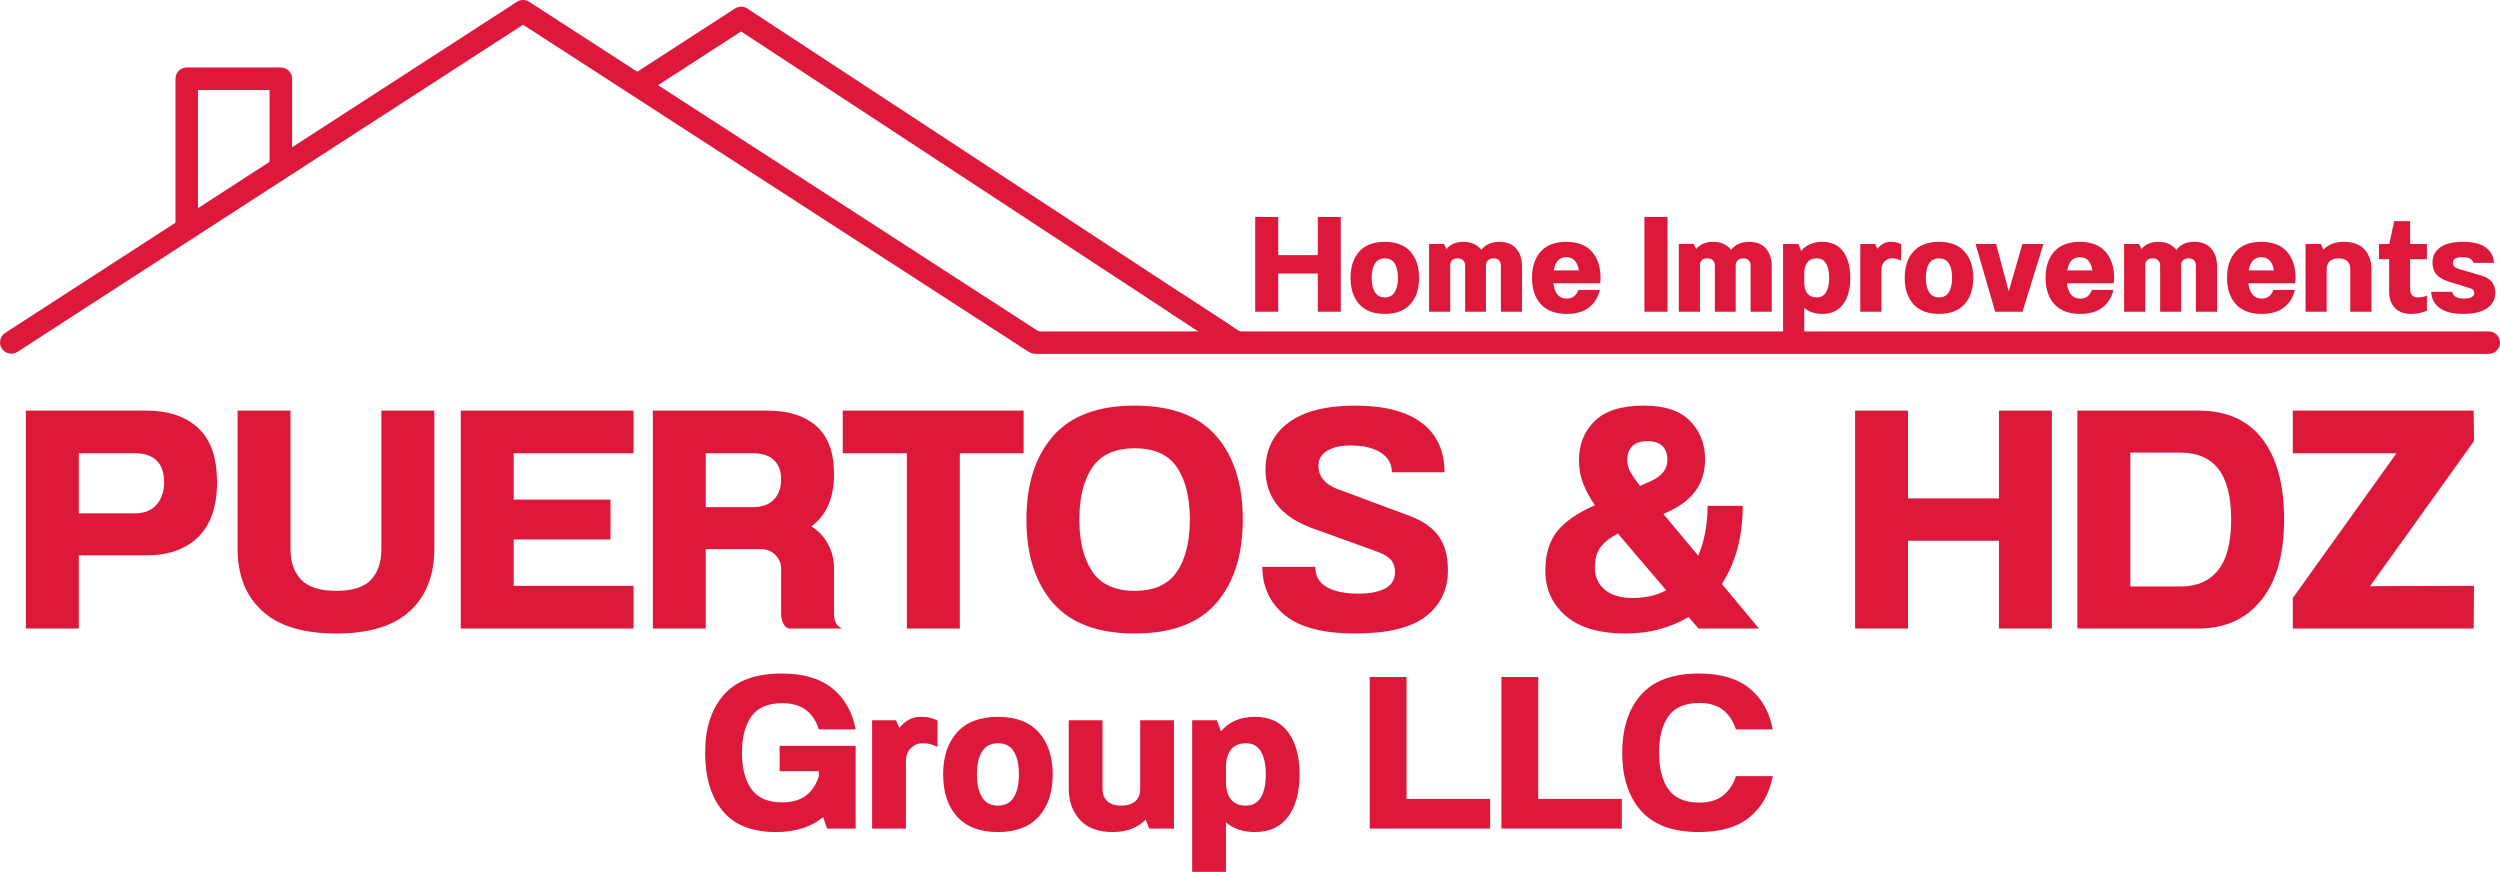 <?xml version="1.0" encoding="UTF-8" standalone="no"?>
<svg xmlns="http://www.w3.org/2000/svg" xmlns:svg="http://www.w3.org/2000/svg" width="5901.133" zoomAndPan="magnify" viewBox="0 0 4425.85 1543.532" height="2058.043" preserveAspectRatio="xMidYMid" version="1.2" id="svg81">
  <defs id="defs1"></defs>
  <g id="g126">
    <path style="fill:#dd183b;fill-opacity:1;stroke:none" d="M 45.806,726.906 H 259.103 c 38.945,0 69.531,10.289 91.75,30.859 22.227,20.574 33.344,52.539 33.344,95.891 0,42.992 -11.117,75.324 -33.344,97 -22.219,21.68 -52.805,32.516 -91.75,32.516 H 139.51 V 1112.688 H 45.806 Z m 93.703,181.859 h 99.75 c 16.164,0 28.75,-5.051 37.75,-15.156 9,-10.102 13.5,-23.422 13.5,-39.953 0,-17.27 -4.5,-30.129 -13.5,-38.578 -9,-8.445 -21.586,-12.672 -37.75,-12.672 h -99.75 z m 0,0" id="path1"></path>
    <path style="fill:#dd183b;fill-opacity:1;stroke:none" d="m 420.566,726.906 h 93.703 v 244.688 c 0,23.523 6.332,41.805 19,54.844 12.676,13.043 33.348,19.562 62.016,19.562 28.656,0 49.133,-6.519 61.438,-19.562 12.312,-13.039 18.469,-31.32 18.469,-54.844 v -244.688 h 93.688 v 244.688 c 0,46.668 -14.328,83.32 -42.984,109.953 -28.656,26.637 -72.195,39.953 -130.609,39.953 -58.43,0 -102.156,-13.316 -131.188,-39.953 -29.023,-26.633 -43.531,-63.285 -43.531,-109.953 z m 0,0" id="path2"></path>
    <path style="fill:#dd183b;fill-opacity:1;stroke:none" d="m 815.729,726.906 h 305.875 v 75.5 H 909.416 v 82.109 H 1080.822 V 955.062 H 909.416 v 82.125 h 212.188 v 75.5 H 815.729 Z m 0,0" id="path4"></path>
    <path style="fill:#dd183b;fill-opacity:1;stroke:none" d="M 1249.453,802.406 V 897.75 h 84.328 c 15.426,0 27.457,-4.406 36.094,-13.219 8.633,-8.82 12.953,-20.766 12.953,-35.828 0,-15.062 -4.32,-26.539 -12.953,-34.438 -8.637,-7.906 -20.668,-11.859 -36.094,-11.859 z m 0,169.75 V 1112.688 H 1155.765 V 726.906 h 202.812 c 37.102,0 66.035,9.188 86.797,27.562 20.758,18.367 31.141,46.652 31.141,84.859 0,21.68 -3.492,40.234 -10.469,55.672 -6.98,15.43 -16.902,27.734 -29.766,36.922 12.5,7.711 22.328,18.09 29.484,31.141 7.164,13.043 10.75,27.465 10.75,43.266 v 81.562 c 0,5.512 1.098,10.469 3.297,14.875 2.207,4.406 5.883,7.715 11.031,9.922 h -94.234 c -4.418,-1.102 -7.82,-4.223 -10.203,-9.359 -2.387,-5.144 -3.578,-10.289 -3.578,-15.438 v -81.016 c 0,-9.551 -3.402,-17.723 -10.203,-24.516 -6.793,-6.801 -14.965,-10.203 -24.516,-10.203 z m 0,0" id="path6"></path>
    <path style="fill:#dd183b;fill-opacity:1;stroke:none" d="m 1491.948,726.906 h 320.203 v 75.5 h -112.984 v 310.281 h -93.688 V 802.406 h -113.531 z m 0,0" id="path8"></path>
    <path style="fill:#dd183b;fill-opacity:1;stroke:none" d="m 2008.889,718.078 c 65.039,0 113.176,18.008 144.406,54.016 31.227,36.012 46.844,85.246 46.844,147.703 0,62.461 -15.617,111.695 -46.844,147.703 -31.23,36 -79.367,54 -144.406,54 -65.031,0 -113.258,-18 -144.672,-54 -31.406,-36.008 -47.109,-85.242 -47.109,-147.703 0,-62.457 15.703,-111.691 47.109,-147.703 31.414,-36.008 79.641,-54.016 144.672,-54.016 z m 0,75.516 c -34.531,0 -59.516,11.211 -74.953,33.625 -15.43,22.406 -23.141,53.266 -23.141,92.578 0,38.949 7.711,69.719 23.141,92.313 15.438,22.594 40.422,33.891 74.953,33.891 34.539,0 59.438,-11.297 74.688,-33.891 15.25,-22.594 22.875,-53.363 22.875,-92.313 0,-39.312 -7.625,-70.172 -22.875,-92.578 -15.25,-22.414 -40.148,-33.625 -74.688,-33.625 z m 0,0" id="path10"></path>
    <path style="fill:#dd183b;fill-opacity:1;stroke:none" d="m 2399.089,718.078 c 51.801,0 91.113,10.199 117.938,30.594 26.82,20.387 40.234,49.5 40.234,87.344 h -93.141 c 0,-14.688 -6.524,-26.254 -19.562,-34.703 -13.043,-8.457 -30.953,-12.688 -53.734,-12.688 -17.273,0 -31.055,3.125 -41.344,9.375 -10.281,6.242 -15.422,15.242 -15.422,27 0,17.637 10.285,30.867 30.859,39.688 l 131.719,49.047 c 23.145,8.812 40.047,20.844 50.703,36.094 10.656,15.25 15.984,34.82 15.984,58.703 0,35.273 -13.137,62.918 -39.406,82.938 -26.273,20.023 -67.883,30.031 -124.828,30.031 -56.586,0 -98.106,-10.836 -124.562,-32.516 -26.449,-21.676 -39.672,-50.148 -39.672,-85.422 h 93.688 c 0,16.168 6.797,28.109 20.391,35.828 13.594,7.719 32.332,11.578 56.219,11.578 20.207,0 36.004,-3.125 47.391,-9.375 11.395,-6.25 17.094,-15.988 17.094,-29.219 0,-7.707 -2.023,-14.316 -6.062,-19.828 -4.043,-5.508 -11.578,-10.473 -22.609,-14.891 l -123.438,-44.641 c -26.461,-10.656 -45.938,-24.523 -58.438,-41.609 -12.492,-17.082 -18.734,-36.828 -18.734,-59.234 0,-35.645 13.5,-63.57 40.5,-83.781 27.008,-20.207 66.422,-30.312 118.234,-30.312 z m 0,0" id="path12"></path>
    <path style="fill:#dd183b;fill-opacity:1;stroke:none" d="" id="path14"></path>
    <path style="fill:#dd183b;fill-opacity:1;stroke:none" d="m 2910.519,718.078 c 36.738,0 63.926,9.094 81.562,27.281 17.645,18.188 26.469,40.695 26.469,67.516 0,22.418 -5.793,41.34 -17.375,56.766 -11.574,15.43 -28.746,28.105 -51.516,38.031 l -4.969,2.203 61.734,73.844 c 5.133,-11.75 9.172,-25.062 12.109,-39.938 2.945,-14.883 4.422,-30.961 4.422,-48.234 h 62.266 c 0,54.012 -12.309,100.121 -36.922,138.328 l 65.594,78.812 H 3006.972 l -17.641,-20.391 c -15.43,9.188 -32.422,16.352 -50.984,21.484 -18.555,5.144 -38.668,7.719 -60.344,7.719 -46.656,0 -82.023,-10.375 -106.094,-31.125 -24.062,-20.758 -36.094,-47.492 -36.094,-80.203 0,-28.289 6.703,-51.16 20.109,-68.609 13.414,-17.445 35.922,-33.156 67.516,-47.125 -8.812,-12.852 -15.703,-25.617 -20.672,-38.297 -4.961,-12.676 -7.438,-26.363 -7.438,-41.062 0,-28.289 9.274,-51.531 27.828,-69.719 18.562,-18.188 47.68,-27.281 87.359,-27.281 z m -7.156,142.188 15.984,-7.156 c 21.676,-8.82 32.516,-21.863 32.516,-39.125 0,-10.289 -2.945,-18.375 -8.828,-24.25 -5.875,-5.883 -14.695,-8.828 -26.453,-8.828 -12.125,0 -21.125,3.031 -27,9.094 -5.875,6.062 -8.812,14.059 -8.812,23.984 0,8.086 2.016,15.617 6.047,22.594 4.039,6.98 9.555,14.875 16.547,23.688 z m 46.297,184.641 -85.438,-100.313 c -14.699,7.719 -25.172,16.078 -31.422,25.078 -6.242,9 -9.359,20.668 -9.359,35 0,16.168 5.785,29.211 17.359,39.125 11.57,9.918 28.195,14.875 49.875,14.875 10.656,0 20.941,-1.098 30.859,-3.297 9.926,-2.207 19.301,-5.695 28.125,-10.469 z m 0,0" id="path16"></path>
    <path style="fill:#dd183b;fill-opacity:1;stroke:none" d="" id="path18"></path>
    <path style="fill:#dd183b;fill-opacity:1;stroke:none" d="m 3284.17,726.906 h 93.703 V 882.312 h 160.922 V 726.906 h 93.688 v 385.781 h -93.688 V 957.266 h -160.922 v 155.422 h -93.703 z m 0,0" id="path20"></path>
    <path style="fill:#dd183b;fill-opacity:1;stroke:none" d="m 3677.668,726.906 h 214.391 c 49.602,0 87.266,16.719 112.984,50.156 25.719,33.43 38.578,81.008 38.578,142.734 0,61.719 -13.508,109.297 -40.516,142.734 -27,33.438 -64.016,50.156 -111.047,50.156 H 3677.668 Z m 93.703,74.391 v 236.984 h 89.281 c 28.656,0 50.695,-9.641 66.125,-28.922 15.438,-19.289 23.156,-49.145 23.156,-89.563 0,-40.414 -7.539,-70.27 -22.609,-89.562 -15.062,-19.289 -37.289,-28.938 -66.672,-28.938 z m 0,0" id="path22"></path>
    <path style="fill:#dd183b;fill-opacity:1;stroke:none" d="m 4059.053,726.906 h 320.203 l 0.547,54 -184.078,256.828 184.078,-0.547 -0.547,75.5 h -320.203 v -54.016 L 4242.569,802.406 h -183.516 z m 0,0" id="path24"></path>
    <path style="fill:#dd183b;fill-opacity:1;fill-rule:evenodd;stroke:none" d="M 30.842,622.922 926.006,43.805 c 0,0 895.164,579.117 895.164,579.117 9.262,5.992 21.656,3.34 27.652,-5.926 5.992,-9.262 3.34,-21.656 -5.938,-27.648 0,0 -906.016,-586.137 -906.016,-586.137 -6.609,-4.281 -15.117,-4.281 -21.715,0 0,0 -906.023,586.137 -906.023,586.137 -9.266,5.992 -11.918,18.387 -5.926,27.648 5.996,9.266 18.375,11.918 27.637,5.926 z m 0,0" id="path26"></path>
    <path style="fill:#dd183b;fill-opacity:1;fill-rule:evenodd;stroke:none" d="M 1147.323,162.223 1311.975,55.687 c 0,0 846.324,555.211 846.324,555.211 9.223,6.055 21.633,3.48 27.688,-5.758 6.043,-9.227 3.469,-21.621 -5.758,-27.676 0,0 -857.203,-562.352 -857.203,-562.352 -6.625,-4.348 -15.18,-4.375 -21.828,-0.078 0,0 -72.895,47.16 -175.598,113.613 -9.266,5.988 -11.93,18.371 -5.926,27.648 5.988,9.262 18.383,11.914 27.648,5.926 z m 0,0" id="path27"></path>
    <path style="fill:#dd183b;fill-opacity:1;fill-rule:evenodd;stroke:none" d="M 517.077,290.398 V 139.383 c 0,-10.977 -8.945,-19.902 -19.93,-19.902 H 330.577 c -11.059,0 -19.93,8.926 -19.93,19.902 v 265.816 c 0,10.98 8.871,19.906 19.93,19.906 10.988,0 19.934,-8.926 19.934,-19.906 V 159.285 c 0,0 126.703,0 126.703,0 v 131.113 c 0,10.977 8.945,19.902 19.934,19.902 10.984,0 19.93,-8.926 19.93,-19.902 z m 0,0" id="path28"></path>
    <path style="fill:#dd183b;fill-opacity:1;stroke:none" d="m 2222.121,384.034 h 40.766 v 67.609 h 70 v -67.609 h 40.766 v 167.828 h -40.766 v -67.609 h -70 v 67.609 h -40.766 z m 0,0" id="path29"></path>
    <path style="fill:#dd183b;fill-opacity:1;stroke:none" d="m 2451.571,428.144 c 19.82,0 34.883,5.719 45.188,17.156 10.312,11.43 15.469,26.969 15.469,46.625 0,19.656 -5.156,35.203 -15.469,46.641 -10.305,11.43 -25.367,17.141 -45.188,17.141 -19.824,0 -34.891,-5.711 -45.203,-17.141 -10.305,-11.438 -15.453,-26.984 -15.453,-46.641 0,-19.656 5.148,-35.195 15.453,-46.625 10.312,-11.438 25.379,-17.156 45.203,-17.156 z m 0,29.25 c -7.836,0 -13.668,3.043 -17.5,9.125 -3.836,6.074 -5.75,14.543 -5.75,25.406 0,10.711 1.914,19.141 5.75,25.297 3.832,6.156 9.664,9.234 17.5,9.234 7.988,0 13.859,-3.078 17.609,-9.234 3.758,-6.156 5.641,-14.586 5.641,-25.297 0,-10.863 -1.883,-19.332 -5.641,-25.406 -3.75,-6.082 -9.621,-9.125 -17.609,-9.125 z m 0,0" id="path30"></path>
    <path style="fill:#dd183b;fill-opacity:1;stroke:none" d="m 2529.965,431.987 h 26.375 l 4.312,8.875 c 3.195,-4 7.312,-7.117 12.344,-9.359 5.039,-2.238 10.914,-3.359 17.625,-3.359 7.351,0 13.664,1.281 18.938,3.844 5.281,2.562 9.598,6.078 12.953,10.547 3.195,-4.469 7.43,-7.984 12.703,-10.547 5.281,-2.562 11.598,-3.844 18.953,-3.844 13.258,0 23.285,4 30.078,12 6.789,7.992 10.188,18.137 10.188,30.438 v 81.281 h -37.391 v -81.281 c 0,-4.156 -1.086,-7.391 -3.25,-9.703 -2.156,-2.32 -5.391,-3.484 -9.703,-3.484 -3.992,0 -7.227,1.121 -9.703,3.359 -2.481,2.242 -3.719,5.516 -3.719,9.828 v 81.281 h -36.922 v -81.281 c 0,-4.156 -1.164,-7.391 -3.484,-9.703 -2.312,-2.32 -5.625,-3.484 -9.938,-3.484 -8.637,0 -12.953,4.398 -12.953,13.188 v 81.281 h -37.406 z m 0,0" id="path32"></path>
    <path style="fill:#dd183b;fill-opacity:1;stroke:none" d="m 2772.841,428.144 c 19.82,0 34.883,5.719 45.188,17.156 10.312,11.43 15.469,26.969 15.469,46.625 0,3.199 -0.242,6.398 -0.719,9.594 h -82.719 c 0.957,8.625 3.394,15.297 7.312,20.016 3.914,4.719 9.312,7.078 16.188,7.078 5.269,0 9.625,-1.359 13.062,-4.078 3.438,-2.719 5.957,-6.473 7.562,-11.266 h 38.109 c -3.031,13.105 -9.465,23.453 -19.297,31.047 -9.824,7.594 -22.969,11.391 -39.438,11.391 -19.98,0 -35.203,-5.711 -45.672,-17.141 -10.469,-11.438 -15.703,-26.984 -15.703,-46.641 0,-19.656 5.148,-35.195 15.453,-46.625 10.312,-11.438 25.379,-17.156 45.203,-17.156 z m 22.297,50.594 c -1.117,-7.508 -3.555,-13.301 -7.312,-17.375 -3.762,-4.082 -8.758,-6.125 -14.984,-6.125 -6.23,0 -11.184,2.043 -14.859,6.125 -3.68,4.074 -6.156,9.867 -7.438,17.375 z m 0,0" id="path34"></path>
    <path style="fill:#dd183b;fill-opacity:1;stroke:none" d="" id="path36"></path>
    <path style="fill:#dd183b;fill-opacity:1;stroke:none" d="m 2911.173,384.034 h 40.766 v 167.828 h -40.766 z m 0,0" id="path38"></path>
    <path style="fill:#dd183b;fill-opacity:1;stroke:none" d="m 2972.071,431.987 h 26.375 l 4.312,8.875 c 3.195,-4 7.312,-7.117 12.344,-9.359 5.039,-2.238 10.914,-3.359 17.625,-3.359 7.351,0 13.664,1.281 18.938,3.844 5.281,2.562 9.598,6.078 12.953,10.547 3.195,-4.469 7.43,-7.984 12.703,-10.547 5.281,-2.562 11.598,-3.844 18.953,-3.844 13.258,0 23.285,4 30.078,12 6.789,7.992 10.188,18.137 10.188,30.438 v 81.281 h -37.391 v -81.281 c 0,-4.156 -1.086,-7.391 -3.25,-9.703 -2.156,-2.32 -5.391,-3.484 -9.703,-3.484 -3.992,0 -7.227,1.121 -9.703,3.359 -2.481,2.242 -3.719,5.516 -3.719,9.828 v 81.281 h -36.922 v -81.281 c 0,-4.156 -1.164,-7.391 -3.484,-9.703 -2.312,-2.32 -5.625,-3.484 -9.938,-3.484 -8.637,0 -12.953,4.398 -12.953,13.188 v 81.281 h -37.406 z m 0,0" id="path40"></path>
    <path style="fill:#dd183b;fill-opacity:1;stroke:none" d="m 3156.681,431.987 h 27.344 l 4.547,12.234 c 4.156,-5.113 9.391,-9.07 15.703,-11.875 6.312,-2.801 13.547,-4.203 21.703,-4.203 16.301,0 28.645,5.719 37.031,17.156 8.395,11.43 12.594,26.969 12.594,46.625 0,19.656 -4.199,35.203 -12.594,46.641 -8.387,11.43 -20.73,17.141 -37.031,17.141 -13.105,0 -23.734,-3.602 -31.891,-10.797 v 54.906 h -37.406 z m 37.406,51.781 v 16.312 c 0,8.312 1.836,14.789 5.516,19.422 3.676,4.637 9.191,6.953 16.547,6.953 7.508,0 13.062,-3.078 16.656,-9.234 3.594,-6.156 5.391,-14.586 5.391,-25.297 0,-10.863 -1.797,-19.332 -5.391,-25.406 -3.594,-6.082 -9.148,-9.125 -16.656,-9.125 -7.355,0 -12.871,2.359 -16.547,7.078 -3.68,4.719 -5.516,11.152 -5.516,19.297 z m 0,0" id="path42"></path>
    <path style="fill:#dd183b;fill-opacity:1;stroke:none" d="m 3293.341,431.987 h 26.375 l 3.844,8.391 c 3.031,-3.832 6.504,-6.828 10.422,-8.984 3.914,-2.164 8.274,-3.25 13.078,-3.25 4.625,0 8.211,0.367 10.766,1.094 2.562,0.719 5.203,1.715 7.922,2.984 v 29.25 c -2.555,-1.27 -5.027,-2.266 -7.422,-2.984 -2.398,-0.727 -5.594,-1.094 -9.594,-1.094 -4.637,0 -8.793,1.805 -12.469,5.406 -3.68,3.594 -5.516,8.668 -5.516,15.219 v 73.844 h -37.406 z m 0,0" id="path44"></path>
    <path style="fill:#dd183b;fill-opacity:1;stroke:none" d="m 3432.643,428.144 c 19.82,0 34.883,5.719 45.188,17.156 10.312,11.43 15.469,26.969 15.469,46.625 0,19.656 -5.156,35.203 -15.469,46.641 -10.305,11.43 -25.367,17.141 -45.188,17.141 -19.824,0 -34.891,-5.711 -45.203,-17.141 -10.305,-11.438 -15.453,-26.984 -15.453,-46.641 0,-19.656 5.148,-35.195 15.453,-46.625 10.312,-11.438 25.379,-17.156 45.203,-17.156 z m 0,29.25 c -7.836,0 -13.668,3.043 -17.5,9.125 -3.836,6.074 -5.75,14.543 -5.75,25.406 0,10.711 1.914,19.141 5.75,25.297 3.832,6.156 9.664,9.234 17.5,9.234 7.988,0 13.859,-3.078 17.609,-9.234 3.758,-6.156 5.641,-14.586 5.641,-25.297 0,-10.863 -1.883,-19.332 -5.641,-25.406 -3.75,-6.082 -9.621,-9.125 -17.609,-9.125 z m 0,0" id="path46"></path>
    <path style="fill:#dd183b;fill-opacity:1;stroke:none" d="m 3497.382,431.987 h 36.438 l 22.297,83.906 24.219,-83.906 h 37.156 l -36.922,119.875 h -48.422 z m 0,0" id="path48"></path>
    <path style="fill:#dd183b;fill-opacity:1;stroke:none" d="m 3681.987,428.144 c 19.82,0 34.883,5.719 45.188,17.156 10.312,11.43 15.469,26.969 15.469,46.625 0,3.199 -0.242,6.398 -0.719,9.594 h -82.719 c 0.957,8.625 3.394,15.297 7.312,20.016 3.914,4.719 9.312,7.078 16.188,7.078 5.269,0 9.625,-1.359 13.062,-4.078 3.438,-2.719 5.957,-6.473 7.562,-11.266 h 38.109 c -3.031,13.105 -9.465,23.453 -19.297,31.047 -9.824,7.594 -22.969,11.391 -39.438,11.391 -19.98,0 -35.203,-5.711 -45.672,-17.141 -10.469,-11.438 -15.703,-26.984 -15.703,-46.641 0,-19.656 5.148,-35.195 15.453,-46.625 10.312,-11.438 25.379,-17.156 45.203,-17.156 z m 22.297,50.594 c -1.117,-7.508 -3.555,-13.301 -7.312,-17.375 -3.762,-4.082 -8.758,-6.125 -14.984,-6.125 -6.23,0 -11.184,2.043 -14.859,6.125 -3.68,4.074 -6.156,9.867 -7.438,17.375 z m 0,0" id="path50"></path>
    <path style="fill:#dd183b;fill-opacity:1;stroke:none" d="m 3760.381,431.987 h 26.375 l 4.312,8.875 c 3.195,-4 7.312,-7.117 12.344,-9.359 5.039,-2.238 10.914,-3.359 17.625,-3.359 7.352,0 13.664,1.281 18.938,3.844 5.281,2.562 9.598,6.078 12.953,10.547 3.195,-4.469 7.43,-7.984 12.703,-10.547 5.281,-2.562 11.598,-3.844 18.953,-3.844 13.258,0 23.285,4 30.078,12 6.789,7.992 10.188,18.137 10.188,30.438 v 81.281 h -37.391 v -81.281 c 0,-4.156 -1.086,-7.391 -3.25,-9.703 -2.156,-2.32 -5.391,-3.484 -9.703,-3.484 -3.992,0 -7.227,1.121 -9.703,3.359 -2.481,2.242 -3.719,5.516 -3.719,9.828 v 81.281 h -36.922 v -81.281 c 0,-4.156 -1.164,-7.391 -3.484,-9.703 -2.312,-2.32 -5.625,-3.484 -9.938,-3.484 -8.637,0 -12.953,4.398 -12.953,13.188 v 81.281 h -37.406 z m 0,0" id="path52"></path>
    <path style="fill:#dd183b;fill-opacity:1;stroke:none" d="m 4003.257,428.144 c 19.82,0 34.883,5.719 45.188,17.156 10.312,11.43 15.469,26.969 15.469,46.625 0,3.199 -0.242,6.398 -0.719,9.594 h -82.719 c 0.957,8.625 3.394,15.297 7.312,20.016 3.914,4.719 9.312,7.078 16.188,7.078 5.269,0 9.625,-1.359 13.062,-4.078 3.438,-2.719 5.957,-6.473 7.562,-11.266 h 38.109 c -3.031,13.105 -9.465,23.453 -19.297,31.047 -9.824,7.594 -22.969,11.391 -39.438,11.391 -19.98,0 -35.203,-5.711 -45.672,-17.141 -10.469,-11.438 -15.703,-26.984 -15.703,-46.641 0,-19.656 5.148,-35.195 15.453,-46.625 10.312,-11.438 25.379,-17.156 45.203,-17.156 z m 22.297,50.594 c -1.117,-7.508 -3.555,-13.301 -7.312,-17.375 -3.762,-4.082 -8.758,-6.125 -14.984,-6.125 -6.23,0 -11.184,2.043 -14.859,6.125 -3.68,4.074 -6.156,9.867 -7.438,17.375 z m 0,0" id="path54"></path>
    <path style="fill:#dd183b;fill-opacity:1;stroke:none" d="m 4081.651,431.987 h 27.344 l 4.078,10.062 c 3.988,-4.312 9.02,-7.707 15.094,-10.188 6.07,-2.477 13.188,-3.719 21.344,-3.719 16.145,0 28.289,4.516 36.438,13.547 8.156,9.031 12.234,20.5 12.234,34.406 v 75.766 h -37.406 v -75.766 c 0,-5.906 -1.762,-10.5 -5.281,-13.781 -3.512,-3.281 -8.703,-4.922 -15.578,-4.922 -6.398,0 -11.476,1.602 -15.234,4.797 -3.75,3.199 -5.625,7.836 -5.625,13.906 v 75.766 h -37.406 z m 0,0" id="path56"></path>
    <path style="fill:#dd183b;fill-opacity:1;stroke:none" d="m 4238.451,391.472 h 28.297 v 40.516 h 29.734 v 26.859 h -29.734 v 53.219 c 0,4.793 1.238,8.391 3.719,10.797 2.477,2.398 5.711,3.594 9.703,3.594 3.195,0 6.07,-0.238 8.625,-0.719 2.562,-0.488 5.125,-1.367 7.688,-2.641 v 26.844 c -8.156,3.844 -17.59,5.766 -28.297,5.766 -12.148,0 -21.617,-3.516 -28.406,-10.547 -6.793,-7.039 -10.188,-16.711 -10.188,-29.016 v -57.297 h -17.984 v -26.859 h 18.219 z m 0,0" id="path58"></path>
    <path style="fill:#dd183b;fill-opacity:1;stroke:none" d="m 4360.734,428.144 c 17.738,0 31.082,3.359 40.031,10.078 8.945,6.711 13.742,15.742 14.391,27.094 h -36.203 c -0.961,-3.039 -3,-5.477 -6.125,-7.312 -3.117,-1.844 -7.469,-2.766 -13.062,-2.766 -6.387,0 -10.859,0.883 -13.422,2.641 -2.555,1.762 -3.828,4 -3.828,6.719 0,2.555 0.676,4.793 2.031,6.719 1.351,1.918 4.031,3.512 8.031,4.781 l 37.875,11.031 c 9.438,2.562 16.312,6.359 20.625,11.391 4.312,5.031 6.469,11.543 6.469,19.531 0,11.512 -4.797,20.668 -14.391,27.469 -9.586,6.789 -23.727,10.188 -42.422,10.188 -18.062,0 -31.852,-3.398 -41.359,-10.188 -9.512,-6.801 -14.668,-16.438 -15.469,-28.906 h 37.172 c 1.914,8 8.945,12 21.094,12 6.07,0 10.625,-0.914 13.656,-2.75 3.039,-1.844 4.562,-4.047 4.562,-6.609 0,-1.914 -0.562,-3.711 -1.688,-5.391 -1.117,-1.676 -3.668,-3.078 -7.656,-4.203 l -37.172,-11.5 c -9.43,-3.195 -16.383,-7.391 -20.859,-12.578 -4.469,-5.195 -6.703,-12.273 -6.703,-21.234 0,-10.863 4.473,-19.613 13.422,-26.25 8.945,-6.633 22.613,-9.953 41,-9.953 z m 0,0" id="path60"></path>
    <path style="fill:#dd183b;fill-opacity:1;stroke:none" d="m 1380.213,1320.408 h 134.562 v 146.453 h -50.609 l -6.891,-20.312 c -10.23,8.43 -22.246,14.945 -36.047,19.547 -13.805,4.601 -29.523,6.906 -47.156,6.906 -42.68,0 -74.305,-12.52 -94.875,-37.562 -20.574,-25.051 -30.859,-59.305 -30.859,-102.766 0,-43.445 11.051,-77.691 33.156,-102.734 22.102,-25.051 56.16,-37.578 102.172,-37.578 38.332,0 68.297,8.758 89.891,26.266 21.602,17.512 35.344,41.73 41.219,72.656 h -65.172 c -4.606,-14.832 -12.211,-26.27 -22.812,-34.312 -10.605,-8.051 -24.594,-12.078 -41.969,-12.078 -25.312,0 -43.527,7.797 -54.641,23.391 -11.117,15.586 -16.672,37.047 -16.672,64.391 0,27.094 5.555,48.5 16.672,64.219 11.113,15.719 29.328,23.578 54.641,23.578 17.375,0 31.363,-4.024 41.969,-12.078 10.601,-8.051 18.207,-19.488 22.812,-34.312 v -8.812 h -69.391 z m 0,0" id="path62"></path>
    <path style="fill:#dd183b;fill-opacity:1;stroke:none" d="m 1543.922,1275.173 h 42.156 l 6.141,13.422 c 4.851,-6.133 10.41,-10.926 16.672,-14.375 6.258,-3.457 13.227,-5.188 20.906,-5.188 7.406,0 13.148,0.578 17.234,1.734 4.094,1.148 8.312,2.746 12.656,4.797 v 46.766 c -4.086,-2.039 -8.043,-3.633 -11.875,-4.781 -3.836,-1.156 -8.949,-1.734 -15.344,-1.734 -7.406,0 -14.055,2.875 -19.938,8.625 -5.875,5.75 -8.812,13.867 -8.812,24.344 v 118.078 h -59.797 z m 0,0" id="path64"></path>
    <path style="fill:#dd183b;fill-opacity:1;stroke:none" d="m 1766.659,1269.033 c 31.688,0 55.77,9.141 72.25,27.422 16.488,18.273 24.734,43.125 24.734,74.562 0,31.438 -8.246,56.297 -24.734,74.578 -16.48,18.273 -40.562,27.406 -72.25,27.406 -31.699,0 -55.793,-9.133 -72.281,-27.406 -16.48,-18.281 -24.719,-43.141 -24.719,-74.578 0,-31.438 8.238,-56.289 24.719,-74.562 16.488,-18.281 40.582,-27.422 72.281,-27.422 z m 0,46.781 c -12.531,0 -21.867,4.859 -28,14.578 -6.125,9.711 -9.188,23.25 -9.188,40.625 0,17.125 3.062,30.609 9.188,40.453 6.133,9.836 15.469,14.75 28,14.75 12.781,0 22.172,-4.914 28.172,-14.75 6.008,-9.844 9.016,-23.328 9.016,-40.453 0,-17.375 -3.008,-30.914 -9.016,-40.625 -6,-9.719 -15.391,-14.578 -28.172,-14.578 z m 0,0" id="path66"></path>
    <path style="fill:#dd183b;fill-opacity:1;stroke:none" d="m 2018.525,1275.173 h 59.812 v 191.688 h -43.703 l -6.516,-16.109 c -6.398,6.906 -14.449,12.34 -24.156,16.297 -9.711,3.969 -21.086,5.953 -34.125,5.953 -25.555,0 -44.914,-7.219 -58.078,-21.656 -13.156,-14.445 -19.734,-32.789 -19.734,-55.031 v -121.141 h 59.797 v 121.141 c 0,9.461 2.812,16.809 8.438,22.047 5.625,5.242 13.93,7.859 24.922,7.859 10.477,0 18.656,-2.551 24.531,-7.656 5.875,-5.113 8.812,-12.531 8.812,-22.25 z m 0,0" id="path68"></path>
    <path style="fill:#dd183b;fill-opacity:1;stroke:none" d="m 2110.549,1275.173 h 43.703 l 7.281,19.547 c 6.645,-8.176 15.016,-14.5 25.109,-18.969 10.094,-4.476 21.656,-6.719 34.688,-6.719 26.07,0 45.816,9.141 59.234,27.422 13.414,18.273 20.125,43.125 20.125,74.562 0,31.438 -6.711,56.297 -20.125,74.578 -13.418,18.273 -33.164,27.406 -59.234,27.406 -20.961,0 -37.953,-5.758 -50.984,-17.266 v 87.797 h -59.797 z m 59.797,82.812 v 26.062 c 0,13.293 2.938,23.648 8.812,31.062 5.883,7.406 14.703,11.109 26.453,11.109 12.02,0 20.906,-4.914 26.656,-14.75 5.75,-9.844 8.625,-23.328 8.625,-40.453 0,-17.375 -2.875,-30.914 -8.625,-40.625 -5.75,-9.719 -14.637,-14.578 -26.656,-14.578 -11.75,0 -20.57,3.773 -26.453,11.312 -5.875,7.531 -8.812,17.82 -8.812,30.859 z m 0,0" id="path70"></path>
    <path style="fill:#dd183b;fill-opacity:1;stroke:none" d="" id="path72"></path>
    <path style="fill:#dd183b;fill-opacity:1;stroke:none" d="m 2424.915,1198.501 h 65.172 v 215.844 h 147.984 v 52.516 h -213.156 z m 0,0" id="path74"></path>
    <path style="fill:#dd183b;fill-opacity:1;stroke:none" d="m 2658.006,1198.501 h 65.172 v 215.844 h 147.984 v 52.516 h -213.156 z m 0,0" id="path76"></path>
    <path style="fill:#dd183b;fill-opacity:1;stroke:none" d="m 3007.638,1192.361 c 38.332,0 68.234,8.758 89.703,26.266 21.469,17.512 35.145,41.73 41.031,72.656 h -65.172 c -4.867,-14.832 -12.539,-26.336 -23.016,-34.516 -10.48,-8.176 -24.406,-12.266 -41.781,-12.266 -25.305,0 -43.516,7.797 -54.641,23.391 -11.117,15.594 -16.672,37.188 -16.672,64.781 0,27.605 5.555,49.203 16.672,64.797 11.125,15.594 29.336,23.391 54.641,23.391 17.375,0 31.301,-4.086 41.781,-12.266 10.476,-8.188 18.148,-19.691 23.016,-34.516 h 65.172 c -5.887,30.93 -19.562,55.148 -41.031,72.656 -21.469,17.512 -51.371,26.266 -89.703,26.266 -46.012,0 -80.137,-12.52 -102.375,-37.562 -22.23,-25.051 -33.344,-59.305 -33.344,-102.766 0,-43.445 11.113,-77.691 33.344,-102.734 22.238,-25.051 56.363,-37.578 102.375,-37.578 z m 0,0" id="path78"></path>
    <path style="fill:none;stroke:#dd183b;stroke-width:39.732;stroke-linecap:round;stroke-linejoin:miter;stroke-miterlimit:4;stroke-opacity:1" d="m 1837.12,606.609 h 2568.864" id="path80"></path>
    <path style="fill:none;stroke:#dd183b;stroke-width:39.678;stroke-linecap:round;stroke-linejoin:miter;stroke-miterlimit:4;stroke-opacity:1" d="m 2083.499,537.715 102.375,66.836" id="path81"></path>
  </g>
</svg>
